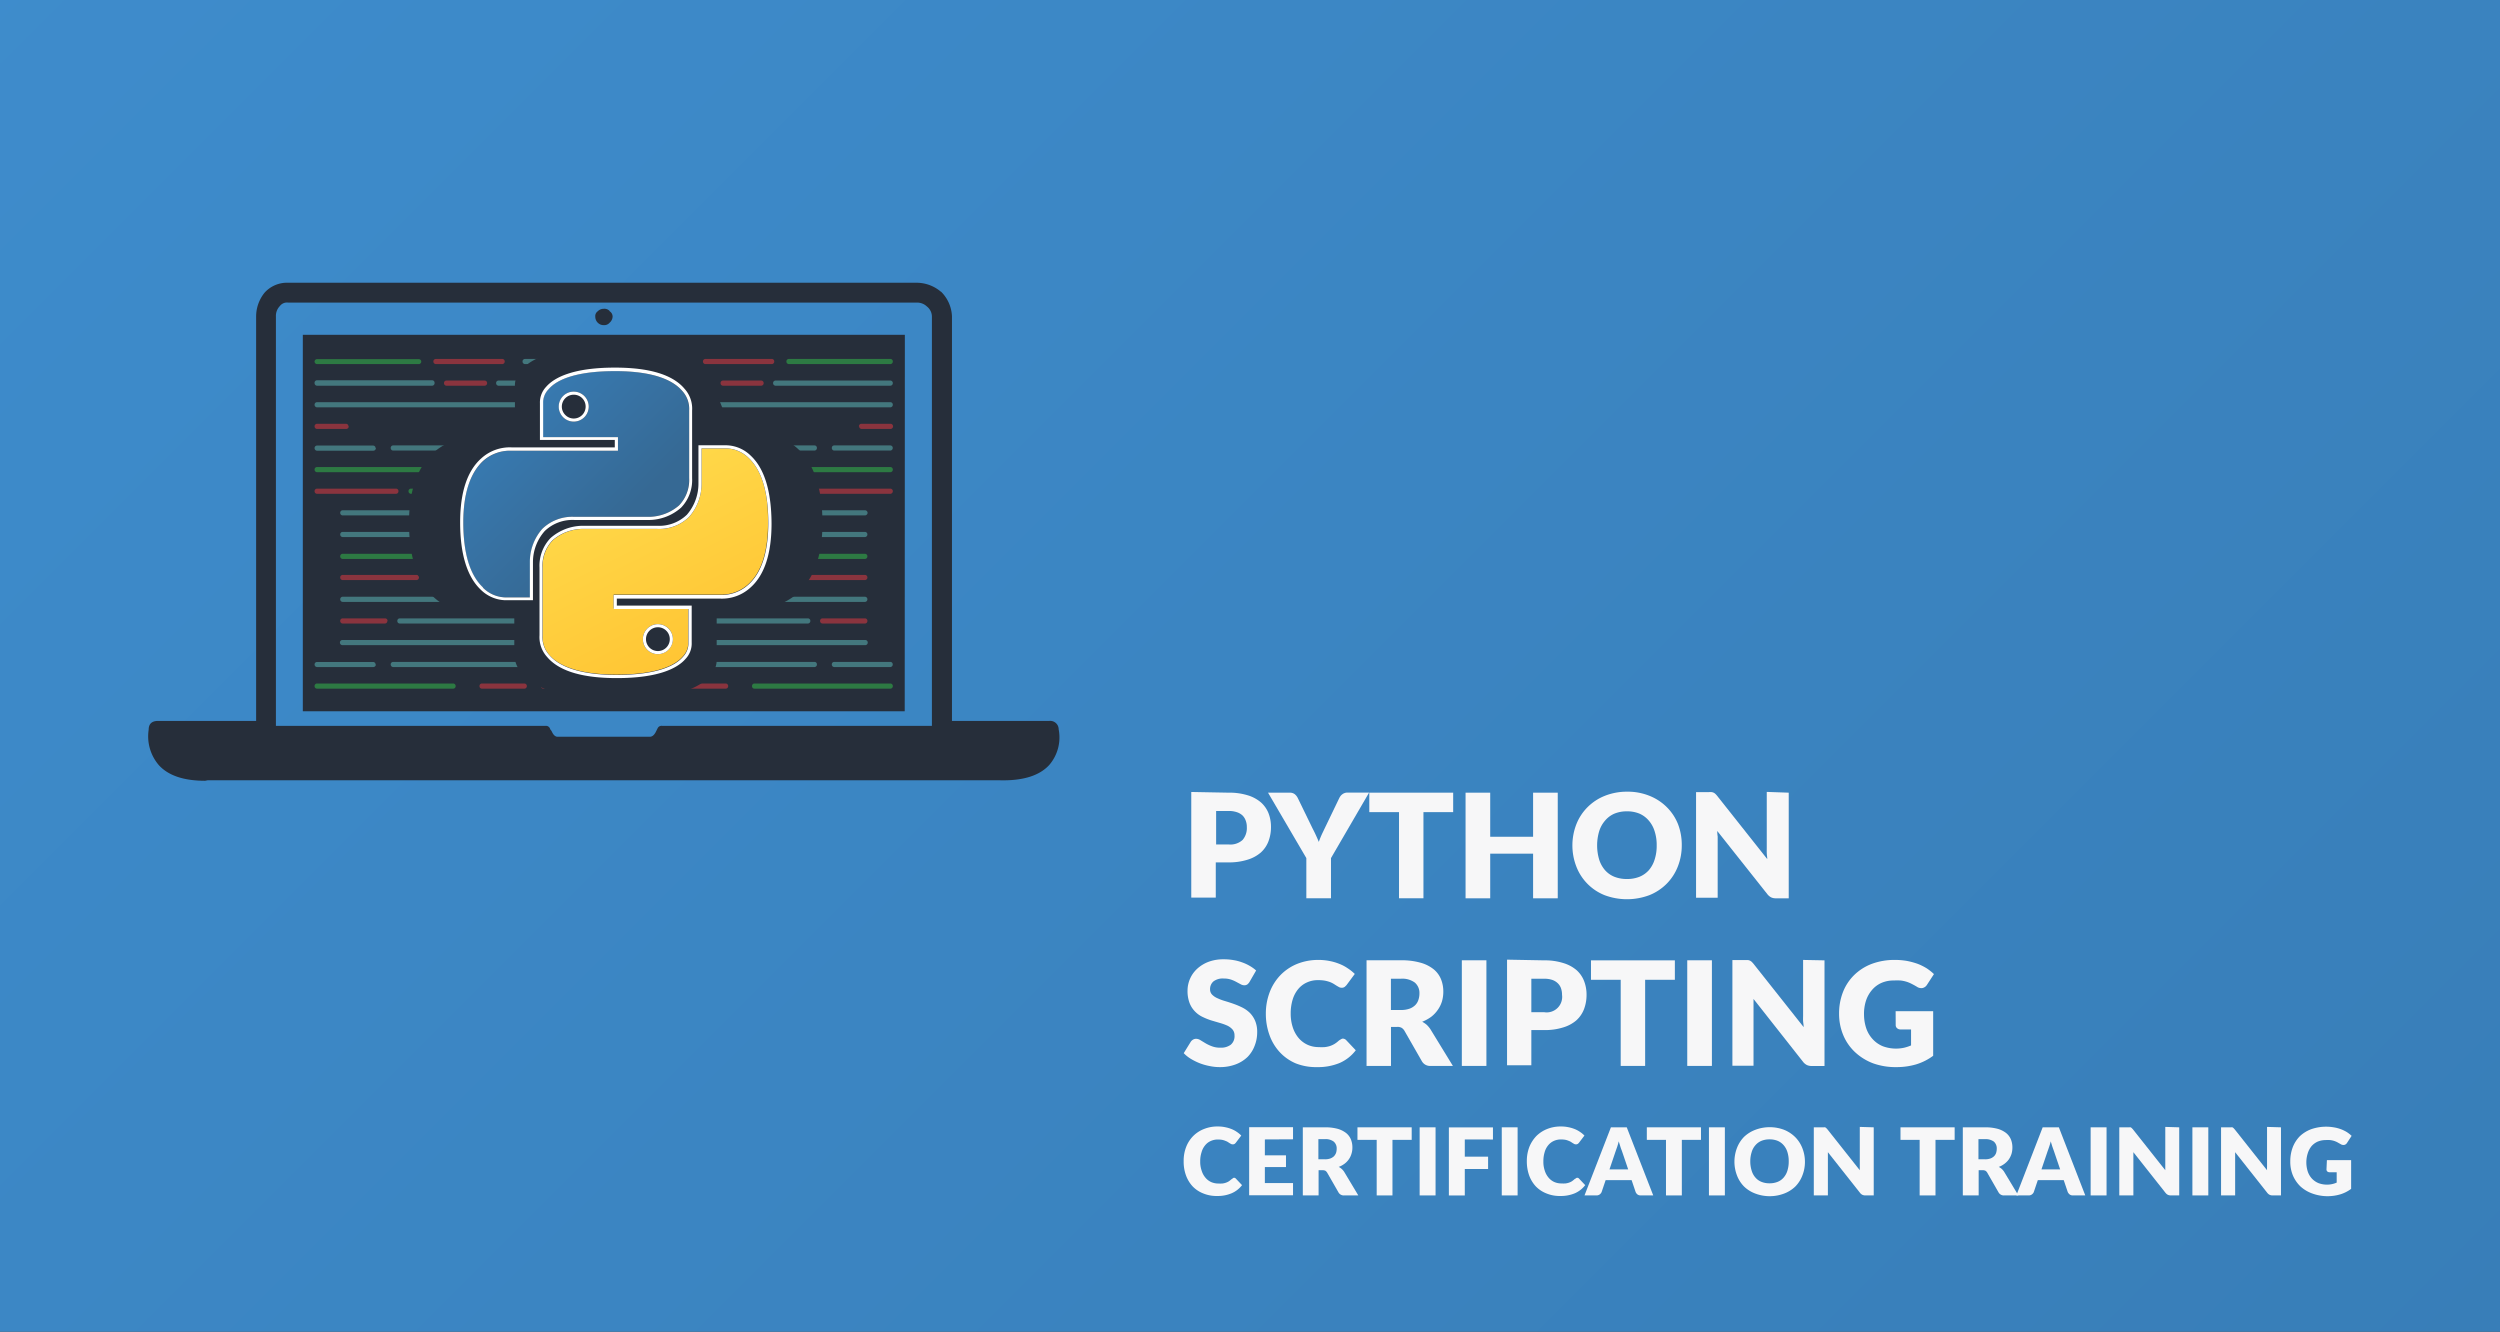 <svg xmlns="http://www.w3.org/2000/svg" xmlns:xlink="http://www.w3.org/1999/xlink" viewBox="0 0 355 189.11"><rect x="0" y="0" width="355" height="189.11" fill="#333333" stroke="none"/><defs><style>.cls-1,.cls-5{fill:#262e3a;}.cls-2{isolation:isolate;}.cls-3{fill:url(#linear-gradient);}.cls-4{fill:#f7f7f8;}.cls-5{fill-rule:evenodd;}.cls-6{opacity:0.5;mix-blend-mode:screen;}.cls-7{fill:#34c64c;}.cls-8{fill:#60bfbf;}.cls-9{fill:#ee3942;}.cls-10{clip-path:url(#clip-path);}.cls-11{fill:none;}.cls-12{fill:url(#linear-gradient-2);}.cls-13{fill:#fff;}.cls-14{fill:url(#linear-gradient-3);}</style><linearGradient id="linear-gradient" x1="35.81" y1="-46.63" x2="314.52" y2="232.09" gradientUnits="userSpaceOnUse"><stop offset="0" stop-color="#3e8ccc"/><stop offset="1" stop-color="#387eb8"/></linearGradient><clipPath id="clip-path"><path class="cls-1" d="M112.88,63.37a7.34,7.34,0,0,0-4.65-1.69h-4.15l-2.25-5.63a4.32,4.32,0,0,0-1.44-3.53c-2.22-2.23-6.59-3.36-13-3.38h-.35c-8,0-11.34,1.71-12.76,3.11a3.27,3.27,0,0,0-1.16,2.66v7.15H67.88a8.92,8.92,0,0,0-5.8,1.78c-2.63,2-4,5.51-4,10.37,0,5.16,1.31,8.83,3.89,10.92a7.48,7.48,0,0,0,4.52,1.69h6.54v5.63A4.27,4.27,0,0,0,74.5,96c1.77,1.78,4.93,2.85,9.38,3.22,1.16.1,2.39.16,3.72.16,1.49,0,2.81-.06,4-.16,5.32-.45,7.82-1.79,9-3a3.32,3.32,0,0,0,1.17-2.66l0-7.15H107a8.84,8.84,0,0,0,5.79-1.78c2.63-2,4-5.5,4-10.36C116.78,69.13,115.47,65.45,112.88,63.37Z"/></clipPath><linearGradient id="linear-gradient-2" x1="-3159.74" y1="634.78" x2="-3159.73" y2="634.77" gradientTransform="matrix(1849.27, 0, 0, -1853.39, 5843273.68, 1176561.6)" gradientUnits="userSpaceOnUse"><stop offset="0" stop-color="#387eb8"/><stop offset="1" stop-color="#366994"/></linearGradient><linearGradient id="linear-gradient-3" x1="-3160.08" y1="635.12" x2="-3160.07" y2="635.1" gradientTransform="matrix(1849.27, 0, 0, -1853.39, 5843917.2, 1177188.78)" gradientUnits="userSpaceOnUse"><stop offset="0" stop-color="#ffe052"/><stop offset="1" stop-color="#ffc331"/></linearGradient></defs><title>PythonScriptingCertification Training_Large</title><g class="cls-2"><g id="Layer_1" data-name="Layer 1"><polygon class="cls-3" points="357.5 189.11 -5.82 191.8 -5.82 -5 357.5 -5 357.5 189.11"/><path class="cls-4" d="M174.45,112.56a8.77,8.77,0,0,1,2.72.37,5.18,5.18,0,0,1,1.87,1,4.09,4.09,0,0,1,1.09,1.55,5.35,5.35,0,0,1,.35,1.94,5.66,5.66,0,0,1-.36,2.05,4.09,4.09,0,0,1-1.11,1.61,5.18,5.18,0,0,1-1.87,1,8.64,8.64,0,0,1-2.69.38h-1.81v5h-3.48v-15Zm0,7.35a2.56,2.56,0,0,0,2-.64,2.58,2.58,0,0,0,.6-1.81,2.54,2.54,0,0,0-.16-.94,1.93,1.93,0,0,0-.46-.73,2.16,2.16,0,0,0-.8-.46,3.4,3.4,0,0,0-1.13-.17h-1.81v4.75Z"/><path class="cls-4" d="M189,121.85v5.7H185.5v-5.7l-5.44-9.29h3.07a1.14,1.14,0,0,1,.72.21,1.66,1.66,0,0,1,.43.54l2.12,4.36c.18.34.34.67.49,1s.27.6.38.88c.1-.29.22-.59.35-.89s.29-.61.47-1l2.1-4.36a2,2,0,0,1,.17-.27,1.14,1.14,0,0,1,.25-.24,1,1,0,0,1,.31-.17,1.05,1.05,0,0,1,.4-.07h3.09Z"/><path class="cls-4" d="M206.35,115.32h-4.22v12.23h-3.47V115.32h-4.22v-2.76h11.91Z"/><path class="cls-4" d="M221.2,112.56v15h-3.5v-6.34h-6.09v6.34h-3.5v-15h3.5v6.26h6.09v-6.26Z"/><path class="cls-4" d="M238.81,120.05a8.11,8.11,0,0,1-.56,3,7.18,7.18,0,0,1-1.58,2.44,7.28,7.28,0,0,1-2.45,1.62,9.06,9.06,0,0,1-6.38,0,7.12,7.12,0,0,1-4-4.06,8.31,8.31,0,0,1,0-6,7.1,7.1,0,0,1,1.58-2.42,7.22,7.22,0,0,1,2.46-1.62,8.43,8.43,0,0,1,3.19-.59,8.2,8.2,0,0,1,3.19.6,7.28,7.28,0,0,1,2.45,1.62,7.1,7.1,0,0,1,1.58,2.42A8.15,8.15,0,0,1,238.81,120.05Zm-3.56,0a6.23,6.23,0,0,0-.29-2,4.14,4.14,0,0,0-.82-1.51,3.64,3.64,0,0,0-1.33-1,4.52,4.52,0,0,0-1.78-.33,4.57,4.57,0,0,0-1.79.33,3.56,3.56,0,0,0-1.33,1,4.15,4.15,0,0,0-.83,1.51,7.08,7.08,0,0,0,0,4,4.24,4.24,0,0,0,.83,1.51,3.54,3.54,0,0,0,1.33.94,4.76,4.76,0,0,0,1.79.32,4.71,4.71,0,0,0,1.78-.32,3.62,3.62,0,0,0,1.33-.94,4.22,4.22,0,0,0,.82-1.51A6.25,6.25,0,0,0,235.25,120.05Z"/><path class="cls-4" d="M254,112.56v15h-1.81a1.53,1.53,0,0,1-.68-.13,1.66,1.66,0,0,1-.54-.45L243.85,118q0,.41.06.78c0,.25,0,.48,0,.7v8h-3.07v-15h1.83a2.12,2.12,0,0,1,.38,0,.94.94,0,0,1,.52.24,2.32,2.32,0,0,1,.25.27l7.13,9c0-.29-.06-.57-.07-.84s0-.53,0-.77v-7.93Z"/><path class="cls-4" d="M177.44,139.42a1.33,1.33,0,0,1-.32.37.76.76,0,0,1-.44.12,1.06,1.06,0,0,1-.51-.15l-.62-.33a4.69,4.69,0,0,0-.78-.34,3.2,3.2,0,0,0-1-.14,2.18,2.18,0,0,0-1.46.41,1.43,1.43,0,0,0-.48,1.13,1.05,1.05,0,0,0,.29.75,2.41,2.41,0,0,0,.76.51,7.29,7.29,0,0,0,1.07.4c.4.12.81.25,1.23.4a11.05,11.05,0,0,1,1.23.52,4.25,4.25,0,0,1,1.07.76,3.6,3.6,0,0,1,.75,1.13,4,4,0,0,1,.29,1.6,5.19,5.19,0,0,1-.36,1.94,4.58,4.58,0,0,1-1,1.58,4.91,4.91,0,0,1-1.69,1.06,6.26,6.26,0,0,1-2.28.39,6.92,6.92,0,0,1-1.42-.15,8.16,8.16,0,0,1-1.41-.4,8.34,8.34,0,0,1-1.27-.63,5,5,0,0,1-1-.8l1-1.62a1,1,0,0,1,.32-.3.83.83,0,0,1,.44-.12,1.19,1.19,0,0,1,.62.2l.71.43a5.51,5.51,0,0,0,.91.43,3.2,3.2,0,0,0,1.21.2,2.3,2.3,0,0,0,1.47-.42,1.57,1.57,0,0,0,.53-1.32,1.25,1.25,0,0,0-.29-.85,2.28,2.28,0,0,0-.75-.55,7.8,7.8,0,0,0-1.07-.38l-1.22-.36a9.32,9.32,0,0,1-1.23-.5,3.65,3.65,0,0,1-1.06-.77,3.52,3.52,0,0,1-.76-1.19,4.82,4.82,0,0,1-.29-1.77,4.24,4.24,0,0,1,1.34-3.07,5,5,0,0,1,1.61-1,6,6,0,0,1,2.2-.37,7.42,7.42,0,0,1,1.34.11,6.27,6.27,0,0,1,1.24.32,6,6,0,0,1,1.09.5,5.26,5.26,0,0,1,.92.66Z"/><path class="cls-4" d="M190.66,147.48a.74.74,0,0,1,.25.05.67.67,0,0,1,.24.16l1.37,1.45a5.81,5.81,0,0,1-2.26,1.79,8,8,0,0,1-3.23.6A7.8,7.8,0,0,1,184,151a6.63,6.63,0,0,1-2.29-1.61,7.05,7.05,0,0,1-1.45-2.43,8.83,8.83,0,0,1-.51-3,8.52,8.52,0,0,1,.55-3.08,7.18,7.18,0,0,1,1.53-2.42,7,7,0,0,1,2.37-1.59,8,8,0,0,1,3-.56,8,8,0,0,1,1.59.15,7.37,7.37,0,0,1,1.4.41,5.86,5.86,0,0,1,1.19.63,6.56,6.56,0,0,1,1,.8l-1.17,1.58a2.23,2.23,0,0,1-.27.26.69.69,0,0,1-.43.12.82.82,0,0,1-.35-.08l-.35-.2-.41-.26a3.6,3.6,0,0,0-.52-.26,5.1,5.1,0,0,0-.71-.2,5.39,5.39,0,0,0-1-.08,3.68,3.68,0,0,0-1.57.32,3.41,3.41,0,0,0-1.24.93,4.3,4.3,0,0,0-.8,1.5,6.64,6.64,0,0,0-.28,2,6.18,6.18,0,0,0,.31,2,4.5,4.5,0,0,0,.85,1.51,3.69,3.69,0,0,0,1.26.93,3.84,3.84,0,0,0,1.55.32,7.52,7.52,0,0,0,.86,0,4.1,4.1,0,0,0,.73-.15,3.38,3.38,0,0,0,.64-.29,3.9,3.9,0,0,0,.61-.46,1.45,1.45,0,0,1,.26-.17A.82.82,0,0,1,190.66,147.48Z"/><path class="cls-4" d="M206.31,151.36h-3.15a1.33,1.33,0,0,1-1.25-.66l-2.49-4.35a1.25,1.25,0,0,0-.39-.4,1.19,1.19,0,0,0-.62-.13h-.89v5.54h-3.47v-15h4.87a9.78,9.78,0,0,1,2.78.34,5.2,5.2,0,0,1,1.87.93,3.58,3.58,0,0,1,1.05,1.41,4.65,4.65,0,0,1,.33,1.77,4.84,4.84,0,0,1-.19,1.38,4.24,4.24,0,0,1-.58,1.19,4.4,4.4,0,0,1-.94,1,5.71,5.71,0,0,1-1.29.71,3.26,3.26,0,0,1,.64.43,3.68,3.68,0,0,1,.53.63Zm-7.39-7.94a3.55,3.55,0,0,0,1.21-.18,2.23,2.23,0,0,0,.82-.5,1.82,1.82,0,0,0,.46-.75,2.73,2.73,0,0,0,.15-.92,1.94,1.94,0,0,0-.65-1.54,3,3,0,0,0-2-.55h-1.4v4.44Z"/><path class="cls-4" d="M211.07,151.36h-3.49v-15h3.49Z"/><path class="cls-4" d="M219.26,136.37a8.66,8.66,0,0,1,2.72.38,5.21,5.21,0,0,1,1.88,1,4,4,0,0,1,1.08,1.56,5.3,5.3,0,0,1,.35,1.93,5.71,5.71,0,0,1-.36,2.06,4.14,4.14,0,0,1-1.1,1.6,5.09,5.09,0,0,1-1.88,1,8.57,8.57,0,0,1-2.69.37h-1.81v5H214v-15Zm0,7.36a2.2,2.2,0,0,0,2.55-2.46,2.85,2.85,0,0,0-.15-.94,1.84,1.84,0,0,0-.47-.72,2.13,2.13,0,0,0-.79-.47,3.52,3.52,0,0,0-1.14-.16h-1.81v4.75Z"/><path class="cls-4" d="M237.83,139.13h-4.22v12.23h-3.47V139.13h-4.22v-2.76h11.91Z"/><path class="cls-4" d="M243.09,151.36h-3.5v-15h3.5Z"/><path class="cls-4" d="M259.08,136.37v15h-1.81a1.56,1.56,0,0,1-.68-.13,1.61,1.61,0,0,1-.54-.44L249,141.85c0,.26,0,.52,0,.77s0,.49,0,.71v8H246v-15h1.83l.38,0a1,1,0,0,1,.28.08,1.11,1.11,0,0,1,.24.16c.07.07.16.16.26.28l7.13,9c0-.29-.06-.57-.08-.84s0-.53,0-.77v-7.93Z"/><path class="cls-4" d="M269.18,143.59h5.33v6.33a7.84,7.84,0,0,1-2.45,1.23,9.82,9.82,0,0,1-2.72.38A9.49,9.49,0,0,1,266,151a7.78,7.78,0,0,1-2.6-1.61,7,7,0,0,1-1.67-2.43,7.82,7.82,0,0,1-.58-3,8.31,8.31,0,0,1,.55-3.08,6.89,6.89,0,0,1,1.59-2.42,7.23,7.23,0,0,1,2.5-1.59,9.21,9.21,0,0,1,3.28-.56,9.86,9.86,0,0,1,1.76.15,10.48,10.48,0,0,1,1.52.42,7.94,7.94,0,0,1,1.27.64,7.68,7.68,0,0,1,1,.8l-1,1.54a1,1,0,0,1-.62.44,1.11,1.11,0,0,1-.8-.18c-.28-.17-.54-.31-.78-.43a4.44,4.44,0,0,0-1.55-.46,9,9,0,0,0-.95,0,4.27,4.27,0,0,0-1.75.34,3.75,3.75,0,0,0-1.34,1,4.48,4.48,0,0,0-.85,1.5,6.07,6.07,0,0,0-.29,2A6.29,6.29,0,0,0,265,146a4.31,4.31,0,0,0,.93,1.57,4,4,0,0,0,1.44,1,5.4,5.4,0,0,0,3,.21,5.75,5.75,0,0,0,1-.33v-2.27h-1.48a.69.69,0,0,1-.51-.18.56.56,0,0,1-.19-.44Z"/><path class="cls-4" d="M175.17,167.25l.16,0a.44.44,0,0,1,.15.1l.89.94a3.69,3.69,0,0,1-1.47,1.15,5.08,5.08,0,0,1-2.08.39,4.94,4.94,0,0,1-2-.38,4.15,4.15,0,0,1-1.48-1,4.6,4.6,0,0,1-.94-1.57,5.69,5.69,0,0,1-.32-2,5.37,5.37,0,0,1,.35-2,4.52,4.52,0,0,1,1-1.56,4.44,4.44,0,0,1,1.53-1,5.13,5.13,0,0,1,2-.36,4.8,4.8,0,0,1,1,.1,5,5,0,0,1,.9.26,3.76,3.76,0,0,1,.77.41,4.06,4.06,0,0,1,.63.52l-.76,1a.91.91,0,0,1-.17.17.47.47,0,0,1-.28.08.59.59,0,0,1-.23-.05l-.23-.13-.26-.17A1.8,1.8,0,0,0,174,162a2.39,2.39,0,0,0-.45-.14,3.7,3.7,0,0,0-.62-.05,2.45,2.45,0,0,0-1,.21,2.11,2.11,0,0,0-.79.6,2.65,2.65,0,0,0-.52,1,4.06,4.06,0,0,0-.19,1.31,3.81,3.81,0,0,0,.21,1.32,2.77,2.77,0,0,0,.55,1,2.28,2.28,0,0,0,.81.61,2.55,2.55,0,0,0,1,.2,4.86,4.86,0,0,0,.56,0,2.46,2.46,0,0,0,.47-.1,2.13,2.13,0,0,0,.41-.18,2.55,2.55,0,0,0,.39-.3l.17-.11A.48.48,0,0,1,175.17,167.25Z"/><path class="cls-4" d="M179.61,161.8v2.26h3v1.66h-3V168h4v1.73h-6.23v-9.67h6.23v1.72Z"/><path class="cls-4" d="M192.88,169.75h-2a.86.86,0,0,1-.81-.42l-1.61-2.81a.94.94,0,0,0-.25-.27.89.89,0,0,0-.4-.08h-.57v3.58H185v-9.67h3.15a6.61,6.61,0,0,1,1.79.21,3.6,3.6,0,0,1,1.21.6,2.3,2.3,0,0,1,.68.91,3,3,0,0,1,.21,1.14,2.82,2.82,0,0,1-.13.89,2.54,2.54,0,0,1-.37.78,2.75,2.75,0,0,1-.6.63,3.23,3.23,0,0,1-.84.46,2.29,2.29,0,0,1,.41.28,2.23,2.23,0,0,1,.35.4Zm-4.77-5.13a2.26,2.26,0,0,0,.78-.11,1.63,1.63,0,0,0,.53-.32,1.5,1.5,0,0,0,.3-.48,2,2,0,0,0,.09-.6,1.26,1.26,0,0,0-.42-1,1.9,1.9,0,0,0-1.28-.35h-.9v2.86Z"/><path class="cls-4" d="M200.46,161.86h-2.73v7.89h-2.24v-7.89h-2.73v-1.78h7.7Z"/><path class="cls-4" d="M203.85,169.75h-2.26v-9.67h2.26Z"/><path class="cls-4" d="M208,161.8v2.45h3.31V166H208v3.76h-2.26v-9.67H212v1.72Z"/><path class="cls-4" d="M215.5,169.75h-2.25v-9.67h2.25Z"/><path class="cls-4" d="M223.9,167.25a.45.45,0,0,1,.16,0,.44.44,0,0,1,.15.1l.89.94a3.73,3.73,0,0,1-1.46,1.15,5.13,5.13,0,0,1-2.09.39,4.94,4.94,0,0,1-2-.38,4.24,4.24,0,0,1-1.48-1,4.6,4.6,0,0,1-.94-1.57,5.94,5.94,0,0,1-.32-2,5.58,5.58,0,0,1,.35-2,4.83,4.83,0,0,1,1-1.56,4.54,4.54,0,0,1,1.53-1,5.14,5.14,0,0,1,2-.36,4.77,4.77,0,0,1,1,.1,5,5,0,0,1,.9.26,3.76,3.76,0,0,1,.77.41,3.64,3.64,0,0,1,.63.52l-.76,1a.91.91,0,0,1-.17.17.47.47,0,0,1-.28.08.59.59,0,0,1-.23-.05l-.22-.13-.26-.17a2.16,2.16,0,0,0-.34-.16,2.5,2.5,0,0,0-.46-.14,3.7,3.7,0,0,0-.62-.05,2.45,2.45,0,0,0-1,.21,2.19,2.19,0,0,0-.79.6,2.65,2.65,0,0,0-.52,1,4.37,4.37,0,0,0-.18,1.31,3.82,3.82,0,0,0,.2,1.32,2.77,2.77,0,0,0,.55,1,2.28,2.28,0,0,0,.81.61,2.59,2.59,0,0,0,1,.2,4.86,4.86,0,0,0,.56,0,2.3,2.3,0,0,0,.47-.1,1.89,1.89,0,0,0,.41-.18,2.55,2.55,0,0,0,.39-.3,1.08,1.08,0,0,1,.18-.11A.41.41,0,0,1,223.9,167.25Z"/><path class="cls-4" d="M234.76,169.75H233a.77.77,0,0,1-.47-.13.92.92,0,0,1-.27-.35l-.57-1.69H228l-.57,1.69a.88.88,0,0,1-.26.33.75.75,0,0,1-.47.15H225l3.75-9.67H231Zm-3.56-3.7-.9-2.65c-.07-.17-.14-.36-.21-.59s-.15-.48-.23-.74c-.06.27-.14.52-.21.75l-.21.6-.89,2.63Z"/><path class="cls-4" d="M241.54,161.86h-2.72v7.89h-2.25v-7.89h-2.72v-1.78h7.69Z"/><path class="cls-4" d="M244.93,169.75h-2.26v-9.67h2.26Z"/><path class="cls-4" d="M256.3,164.91a5.2,5.2,0,0,1-.36,2,4.54,4.54,0,0,1-1,1.57,4.65,4.65,0,0,1-1.58,1,5.77,5.77,0,0,1-4.12,0,4.6,4.6,0,0,1-1.59-1,4.54,4.54,0,0,1-1-1.57,5.46,5.46,0,0,1,0-3.9,4.63,4.63,0,0,1,1-1.57,4.72,4.72,0,0,1,1.59-1,5.77,5.77,0,0,1,4.12,0,4.8,4.8,0,0,1,1.58,1.05,4.59,4.59,0,0,1,1,1.56A5.28,5.28,0,0,1,256.3,164.91Zm-2.3,0a4.28,4.28,0,0,0-.18-1.29,2.69,2.69,0,0,0-.54-1,2.31,2.31,0,0,0-.85-.62,3,3,0,0,0-1.15-.21,3,3,0,0,0-1.16.21,2.31,2.31,0,0,0-.85.62,2.55,2.55,0,0,0-.54,1,4.27,4.27,0,0,0-.19,1.29,4.34,4.34,0,0,0,.19,1.3,2.55,2.55,0,0,0,.54,1,2.18,2.18,0,0,0,.85.61,3,3,0,0,0,1.16.21,3,3,0,0,0,1.15-.21,2.18,2.18,0,0,0,.85-.61,2.69,2.69,0,0,0,.54-1A4.35,4.35,0,0,0,254,164.91Z"/><path class="cls-4" d="M266.07,160.08v9.67H264.9a1.06,1.06,0,0,1-.43-.08,1,1,0,0,1-.35-.29l-4.56-5.77c0,.17,0,.34,0,.5s0,.31,0,.45v5.19h-2v-9.67h1.43a.48.48,0,0,1,.18,0,.65.65,0,0,1,.15.1l.17.18,4.6,5.81c0-.18,0-.36,0-.54s0-.34,0-.49v-5.12Z"/><path class="cls-4" d="M277.56,161.86h-2.72v7.89h-2.25v-7.89h-2.72v-1.78h7.69Z"/><path class="cls-4" d="M286.61,169.75h-2a.86.86,0,0,1-.81-.42l-1.61-2.81a.82.82,0,0,0-.25-.27.86.86,0,0,0-.4-.08h-.57v3.58h-2.25v-9.67h3.15a6.61,6.61,0,0,1,1.79.21,3.51,3.51,0,0,1,1.21.6,2.3,2.3,0,0,1,.68.91,3,3,0,0,1,.21,1.14,3.14,3.14,0,0,1-.12.89,3.11,3.11,0,0,1-.37.78,3,3,0,0,1-.61.63,3.17,3.17,0,0,1-.83.46,2.71,2.71,0,0,1,.41.28,2.18,2.18,0,0,1,.34.4Zm-4.77-5.13a2.22,2.22,0,0,0,.78-.11,1.53,1.53,0,0,0,.53-.32,1.22,1.22,0,0,0,.3-.48,2,2,0,0,0,.09-.6,1.28,1.28,0,0,0-.41-1,2,2,0,0,0-1.29-.35h-.9v2.86Z"/><path class="cls-4" d="M296.11,169.75h-1.74a.75.75,0,0,1-.47-.13,1.06,1.06,0,0,1-.28-.35l-.57-1.69h-3.68l-.57,1.69a.79.79,0,0,1-.26.33.73.73,0,0,1-.47.15h-1.75l3.74-9.67h2.3Zm-3.57-3.7-.9-2.65-.21-.59c-.07-.23-.15-.48-.22-.74-.07.27-.14.52-.22.75s-.14.43-.21.6l-.89,2.63Z"/><path class="cls-4" d="M299.13,169.75h-2.26v-9.67h2.26Z"/><path class="cls-4" d="M309.45,160.08v9.67h-1.17a1.06,1.06,0,0,1-.43-.08,1,1,0,0,1-.35-.29l-4.56-5.77c0,.17,0,.34,0,.5s0,.31,0,.45v5.19h-2v-9.67h1.43a.48.48,0,0,1,.18,0,.65.65,0,0,1,.15.1l.17.18,4.6,5.81c0-.18,0-.36,0-.54s0-.34,0-.49v-5.12Z"/><path class="cls-4" d="M313.58,169.75h-2.26v-9.67h2.26Z"/><path class="cls-4" d="M323.9,160.08v9.67h-1.17a1.06,1.06,0,0,1-.43-.08,1,1,0,0,1-.35-.29l-4.56-5.77c0,.17,0,.34,0,.5s0,.31,0,.45v5.19h-2v-9.67h1.43a.48.48,0,0,1,.18,0,.65.65,0,0,1,.15.1l.17.18,4.6,5.81a4.9,4.9,0,0,1,0-.54c0-.17,0-.34,0-.49v-5.12Z"/><path class="cls-4" d="M330.42,164.74h3.44v4.08a5,5,0,0,1-1.58.79,6.36,6.36,0,0,1-3.93-.13,5,5,0,0,1-1.68-1,4.79,4.79,0,0,1-1.08-1.57,5.08,5.08,0,0,1-.37-2,5.58,5.58,0,0,1,.35-2,4.61,4.61,0,0,1,1-1.56,4.78,4.78,0,0,1,1.61-1,6.47,6.47,0,0,1,3.26-.26,5.27,5.27,0,0,1,1,.27,4.93,4.93,0,0,1,.83.41,4.88,4.88,0,0,1,.66.52l-.65,1a.61.61,0,0,1-.4.29.75.75,0,0,1-.52-.12l-.5-.28a3.19,3.19,0,0,0-.48-.19,2.82,2.82,0,0,0-.52-.1,3.74,3.74,0,0,0-.61,0,3,3,0,0,0-1.14.22,2.55,2.55,0,0,0-.86.63,3,3,0,0,0-.54,1,4.26,4.26,0,0,0,0,2.64,2.83,2.83,0,0,0,.6,1,2.73,2.73,0,0,0,.93.63,3.47,3.47,0,0,0,1.93.13,3.69,3.69,0,0,0,.64-.21v-1.47h-1a.49.49,0,0,1-.33-.11.38.38,0,0,1-.12-.29Z"/><path class="cls-5" d="M131.63,43.53a2,2,0,0,0-1.48-.56H40.94a1.27,1.27,0,0,0-1.2.49,2,2,0,0,0-.56,1.47v58.14H77.5a.61.61,0,0,1,.63.49,1.78,1.78,0,0,1,.21.28q.34.78.84.78H92.26c.33,0,.61-.21.84-.64l.28-.56a.62.62,0,0,1,.64-.35h38.31V44.93A1.82,1.82,0,0,0,131.63,43.53Zm2-2.11a5.2,5.2,0,0,1,1.55,3.51v57.44H149a1.2,1.2,0,0,1,1.33,1.19,6,6,0,0,1-1.33,5.06q-2.12,2.32-7.1,2.18H29.48l-.35.07c-3,0-5.18-.72-6.54-2.18a6.27,6.27,0,0,1-1.48-5.06c0-.84.45-1.26,1.34-1.26H36.37V44.93a5.39,5.39,0,0,1,1.2-3.37,4.29,4.29,0,0,1,3.37-1.41h89.22A5.33,5.33,0,0,1,133.6,41.42ZM128.47,101H43V47.54h85.49Zm-41.9-56.8a.89.89,0,0,1,.42.78,1.21,1.21,0,0,1-.42.84,1,1,0,0,1-.85.35,1.15,1.15,0,0,1-.84-.35,1.18,1.18,0,0,1-.35-.84.84.84,0,0,1,.35-.78,1.16,1.16,0,0,1,.84-.35A1,1,0,0,1,86.57,44.16Z"/><g class="cls-6"><path class="cls-7" d="M59.82,51.33a.36.36,0,0,1-.33.37H45a.36.36,0,0,1-.33-.37h0A.35.35,0,0,1,45,51H59.49a.35.35,0,0,1,.33.36Z"/><path class="cls-8" d="M61.71,54.4a.36.36,0,0,1-.33.37H45a.36.36,0,0,1-.33-.37h0A.35.35,0,0,1,45,54H61.38a.35.35,0,0,1,.33.36Z"/><path class="cls-8" d="M87.45,54.4a.36.36,0,0,1-.33.37H70.78a.35.35,0,0,1-.33-.37h0a.34.34,0,0,1,.33-.36H87.12a.35.35,0,0,1,.33.36Z"/><path class="cls-8" d="M79.55,57.47a.36.36,0,0,1-.33.37H45a.36.36,0,0,1-.33-.37h0a.35.35,0,0,1,.33-.36H79.22a.35.35,0,0,1,.33.36Z"/><path class="cls-8" d="M92.4,51.33a.36.36,0,0,1-.33.37H74.53a.36.36,0,0,1-.33-.37h0a.35.35,0,0,1,.33-.36H92.07a.35.35,0,0,1,.33.36Z"/><path class="cls-9" d="M49.52,60.54a.36.36,0,0,1-.33.37H45a.36.36,0,0,1-.33-.37h0a.35.35,0,0,1,.33-.36h4.15a.35.35,0,0,1,.33.36Z"/><path class="cls-9" d="M71.67,51.33a.36.36,0,0,1-.33.37H61.87a.36.36,0,0,1-.33-.37h0a.35.35,0,0,1,.33-.36h9.47a.35.35,0,0,1,.33.36Z"/><path class="cls-9" d="M69.17,54.4a.36.36,0,0,1-.33.37H63.37a.35.35,0,0,1-.32-.37h0a.34.34,0,0,1,.32-.36h5.47a.35.35,0,0,1,.33.36Z"/><path class="cls-8" d="M53.37,63.61A.36.36,0,0,1,53,64H45a.36.36,0,0,1-.33-.37h0a.35.35,0,0,1,.33-.36h8a.35.35,0,0,1,.33.36Z"/><path class="cls-8" d="M76.65,63.61a.36.36,0,0,1-.33.37H55.81a.36.36,0,0,1-.33-.37h0a.35.35,0,0,1,.33-.36H76.32a.35.35,0,0,1,.33.36Z"/><path class="cls-7" d="M64.7,66.68a.36.36,0,0,1-.33.37H45a.36.36,0,0,1-.33-.37h0a.35.35,0,0,1,.33-.36H64.37a.35.35,0,0,1,.33.36Z"/><path class="cls-9" d="M56.58,69.75a.35.35,0,0,1-.33.37H45a.36.36,0,0,1-.33-.37h0a.35.35,0,0,1,.33-.36H56.25a.34.34,0,0,1,.33.36Z"/><path class="cls-7" d="M69.89,69.75a.36.36,0,0,1-.33.37H58.34a.36.36,0,0,1-.33-.37h0a.35.35,0,0,1,.33-.36H69.56a.35.35,0,0,1,.33.36Z"/><path class="cls-7" d="M90.39,63.61a.36.36,0,0,1-.33.37H78.84a.36.36,0,0,1-.33-.37h0a.35.35,0,0,1,.33-.36H90.06a.35.35,0,0,1,.33.36Z"/><path class="cls-8" d="M53.37,94.35a.36.36,0,0,1-.33.37H45a.36.36,0,0,1-.33-.37h0A.35.35,0,0,1,45,94h8a.35.35,0,0,1,.33.36Z"/><path class="cls-8" d="M76.65,94.35a.36.36,0,0,1-.33.37H55.81a.36.36,0,0,1-.33-.37h0a.35.35,0,0,1,.33-.36H76.32a.35.35,0,0,1,.33.36Z"/><path class="cls-7" d="M64.7,97.42a.35.35,0,0,1-.33.37H45a.35.35,0,0,1-.33-.37h0a.35.35,0,0,1,.33-.36H64.37a.35.35,0,0,1,.33.36Z"/><path class="cls-7" d="M90.39,94.35a.35.35,0,0,1-.33.37H78.84a.35.35,0,0,1-.33-.37h0a.35.35,0,0,1,.33-.36H90.06a.35.35,0,0,1,.33.36Z"/><path class="cls-8" d="M83.65,72.82a.36.36,0,0,1-.33.37H48.64a.36.36,0,0,1-.33-.37h0a.35.35,0,0,1,.33-.36H83.32a.35.35,0,0,1,.33.36Z"/><path class="cls-9" d="M90.71,72.82a.43.43,0,0,1-.47.37H84a.43.43,0,0,1-.47-.37h0a.43.43,0,0,1,.47-.36h6.22a.43.43,0,0,1,.47.36Z"/><path class="cls-9" d="M55,88.17a.35.35,0,0,1-.33.37H48.64a.36.36,0,0,1-.33-.37h0a.35.35,0,0,1,.33-.36H54.7a.34.34,0,0,1,.33.36Z"/><path class="cls-9" d="M74.81,97.42a.35.35,0,0,1-.33.37H68.42a.34.34,0,0,1-.33-.37h0a.34.34,0,0,1,.33-.36h6.06a.35.35,0,0,1,.33.36Z"/><path class="cls-9" d="M92.08,97.42a.35.35,0,0,1-.33.37H77.15a.35.35,0,0,1-.33-.37h0a.35.35,0,0,1,.33-.36h14.6a.35.35,0,0,1,.33.36Z"/><path class="cls-8" d="M79.55,75.89a.36.36,0,0,1-.33.37H48.64a.36.36,0,0,1-.33-.37h0a.35.35,0,0,1,.33-.36H79.22a.35.35,0,0,1,.33.36Z"/><path class="cls-7" d="M79.88,79a.35.35,0,0,1-.33.37H48.64a.36.36,0,0,1-.33-.37h0a.35.35,0,0,1,.33-.36H79.55a.34.34,0,0,1,.33.36Z"/><path class="cls-9" d="M59.49,82a.36.36,0,0,1-.33.37H48.64a.36.36,0,0,1-.33-.37h0a.35.35,0,0,1,.33-.36H59.16a.35.35,0,0,1,.33.36Z"/><path class="cls-8" d="M86.78,82a.36.36,0,0,1-.33.37H62a.36.36,0,0,1-.33-.37h0a.35.35,0,0,1,.33-.36h24.5a.35.35,0,0,1,.33.36Z"/><path class="cls-8" d="M93.31,85.1a.36.36,0,0,1-.33.37H48.64a.36.36,0,0,1-.33-.37h0a.35.35,0,0,1,.33-.36H93a.35.35,0,0,1,.33.36Z"/><path class="cls-8" d="M96.19,88.17a.36.36,0,0,1-.33.37H56.75a.35.35,0,0,1-.33-.37h0a.34.34,0,0,1,.33-.36H95.86a.35.35,0,0,1,.33.36Z"/><path class="cls-8" d="M94.93,91.24a.36.36,0,0,1-.33.37h-46a.36.36,0,0,1-.33-.37h0a.35.35,0,0,1,.33-.36h46a.35.35,0,0,1,.33.36Z"/><path class="cls-7" d="M111.67,51.33a.36.36,0,0,0,.33.37h14.45a.36.36,0,0,0,.33-.37h0a.35.35,0,0,0-.33-.36H112a.35.35,0,0,0-.33.36Z"/><path class="cls-8" d="M109.78,54.4a.36.36,0,0,0,.33.37h16.34a.36.36,0,0,0,.33-.37h0a.35.35,0,0,0-.33-.36H110.11a.35.35,0,0,0-.33.36Z"/><path class="cls-8" d="M84,54.4a.36.36,0,0,0,.33.37h16.34a.36.36,0,0,0,.33-.37h0a.35.35,0,0,0-.33-.36H84.37a.35.35,0,0,0-.33.36Z"/><path class="cls-8" d="M91.93,57.47a.36.36,0,0,0,.34.37h34.18a.36.36,0,0,0,.33-.37h0a.35.35,0,0,0-.33-.36H92.27a.35.35,0,0,0-.34.36Z"/><path class="cls-8" d="M79.09,51.33a.36.36,0,0,0,.33.37H97a.36.36,0,0,0,.33-.37h0A.35.35,0,0,0,97,51H79.42a.35.35,0,0,0-.33.36Z"/><path class="cls-9" d="M122,60.54a.36.36,0,0,0,.33.37h4.15a.36.36,0,0,0,.33-.37h0a.35.35,0,0,0-.33-.36H122.3a.35.35,0,0,0-.33.36Z"/><path class="cls-9" d="M99.82,51.33a.36.36,0,0,0,.33.37h9.47a.35.35,0,0,0,.32-.37h0a.34.34,0,0,0-.32-.36h-9.47a.35.35,0,0,0-.33.36Z"/><path class="cls-9" d="M102.32,54.4a.35.35,0,0,0,.33.37h5.46a.36.36,0,0,0,.33-.37h0a.35.35,0,0,0-.33-.36h-5.46a.34.34,0,0,0-.33.36Z"/><path class="cls-8" d="M118.12,63.61a.35.35,0,0,0,.32.37h8a.36.36,0,0,0,.33-.37h0a.35.35,0,0,0-.33-.36h-8a.34.34,0,0,0-.32.36Z"/><path class="cls-8" d="M94.84,63.61a.36.36,0,0,0,.33.37h20.51a.35.35,0,0,0,.32-.37h0a.34.34,0,0,0-.32-.36H95.17a.35.35,0,0,0-.33.36Z"/><path class="cls-7" d="M106.79,66.68a.35.35,0,0,0,.33.37h19.33a.36.36,0,0,0,.33-.37h0a.35.35,0,0,0-.33-.36H107.12a.34.34,0,0,0-.33.36Z"/><path class="cls-9" d="M114.91,69.75a.35.35,0,0,0,.32.37h11.22a.36.36,0,0,0,.33-.37h0a.35.35,0,0,0-.33-.36H115.23a.34.34,0,0,0-.32.36Z"/><path class="cls-7" d="M101.6,69.75a.36.36,0,0,0,.33.37h11.22a.36.36,0,0,0,.33-.37h0a.35.35,0,0,0-.33-.36H101.93a.35.35,0,0,0-.33.36Z"/><path class="cls-7" d="M81.1,63.61a.36.36,0,0,0,.33.37H92.65a.36.36,0,0,0,.33-.37h0a.35.35,0,0,0-.33-.36H81.43a.35.35,0,0,0-.33.36Z"/><path class="cls-8" d="M118.12,94.35a.35.35,0,0,0,.32.37h8a.36.36,0,0,0,.33-.37h0a.35.35,0,0,0-.33-.36h-8a.34.34,0,0,0-.32.36Z"/><path class="cls-8" d="M94.84,94.35a.36.36,0,0,0,.33.37h20.51a.35.35,0,0,0,.32-.37h0a.34.34,0,0,0-.32-.36H95.17a.35.35,0,0,0-.33.36Z"/><path class="cls-7" d="M106.79,97.42a.34.34,0,0,0,.33.37h19.33a.35.35,0,0,0,.33-.37h0a.35.35,0,0,0-.33-.36H107.12a.34.34,0,0,0-.33.36Z"/><path class="cls-7" d="M81.1,94.35a.35.35,0,0,0,.33.37H92.65a.35.35,0,0,0,.33-.37h0a.35.35,0,0,0-.33-.36H81.43a.35.35,0,0,0-.33.36Z"/><path class="cls-9" d="M80.78,72.82a.36.36,0,0,0,.33.37h4.33a.36.36,0,0,0,.33-.37h0a.35.35,0,0,0-.33-.36H81.11a.35.35,0,0,0-.33.36Z"/><path class="cls-9" d="M116.45,88.17a.36.36,0,0,0,.33.37h6.06a.35.35,0,0,0,.33-.37h0a.34.34,0,0,0-.33-.36h-6.06a.35.35,0,0,0-.33.36Z"/><path class="cls-9" d="M96.68,97.42a.35.35,0,0,0,.33.37h6.06a.35.35,0,0,0,.33-.37h0a.35.35,0,0,0-.33-.36H97a.35.35,0,0,0-.33.36Z"/><path class="cls-9" d="M79.41,97.42a.35.35,0,0,0,.33.37h14.6a.35.35,0,0,0,.33-.37h0a.35.35,0,0,0-.33-.36H79.74a.35.35,0,0,0-.33.36Z"/><path class="cls-8" d="M91.93,75.89a.36.36,0,0,0,.34.37h30.57a.36.36,0,0,0,.33-.37h0a.35.35,0,0,0-.33-.36H92.27a.35.35,0,0,0-.34.36Z"/><path class="cls-7" d="M91.61,79a.35.35,0,0,0,.32.37h30.91a.36.36,0,0,0,.33-.37h0a.35.35,0,0,0-.33-.36H91.93a.34.34,0,0,0-.32.36Z"/><path class="cls-9" d="M112,82a.36.36,0,0,0,.33.37h10.51a.36.36,0,0,0,.33-.37h0a.35.35,0,0,0-.33-.36H112.33A.35.35,0,0,0,112,82Z"/><path class="cls-8" d="M84.71,82a.35.35,0,0,0,.33.37h24.5a.36.36,0,0,0,.33-.37h0a.35.35,0,0,0-.33-.36H85a.34.34,0,0,0-.33.36Z"/><path class="cls-8" d="M78.18,85.1a.36.36,0,0,0,.33.37h44.33a.36.36,0,0,0,.33-.37h0a.35.35,0,0,0-.33-.36H78.51a.35.35,0,0,0-.33.36Z"/><path class="cls-8" d="M75.3,88.17a.36.36,0,0,0,.33.37h39.11a.36.36,0,0,0,.33-.37h0a.35.35,0,0,0-.33-.36H75.63a.35.35,0,0,0-.33.36Z"/><path class="cls-8" d="M76.56,91.24a.35.35,0,0,0,.33.37h46a.36.36,0,0,0,.33-.37h0a.35.35,0,0,0-.33-.36H76.89a.34.34,0,0,0-.33.36Z"/><path class="cls-8" d="M79,72.82a.39.39,0,0,0,.41.37h43.38a.39.39,0,0,0,.41-.37h0a.38.38,0,0,0-.41-.36H79.38a.38.38,0,0,0-.41.36Z"/></g><path class="cls-1" d="M112.88,63.37a7.34,7.34,0,0,0-4.65-1.69h-4.15l-2.25-5.63a4.32,4.32,0,0,0-1.44-3.53c-2.22-2.23-6.59-3.36-13-3.38h-.35c-8,0-11.34,1.71-12.76,3.11a3.27,3.27,0,0,0-1.16,2.66v7.15H67.88a8.92,8.92,0,0,0-5.8,1.78c-2.63,2-4,5.51-4,10.37,0,5.16,1.31,8.83,3.89,10.92a7.48,7.48,0,0,0,4.52,1.69h6.54v5.63A4.27,4.27,0,0,0,74.5,96c1.77,1.78,4.93,2.85,9.38,3.22,1.16.1,2.39.16,3.72.16,1.49,0,2.81-.06,4-.16,5.32-.45,7.82-1.79,9-3a3.32,3.32,0,0,0,1.17-2.66l0-7.15H107a8.84,8.84,0,0,0,5.79-1.78c2.63-2,4-5.5,4-10.36C116.78,69.13,115.47,65.45,112.88,63.37Z"/><g class="cls-10"><path class="cls-11" d="M91.73,90.76a1.69,1.69,0,0,0,1.67,1.69h0a1.69,1.69,0,0,0,0-3.38h0A1.69,1.69,0,0,0,91.73,90.76Z"/><path class="cls-11" d="M80.28,56.54a1.7,1.7,0,0,0-.5,1.2,1.66,1.66,0,0,0,.5,1.19,1.67,1.67,0,0,0,1.19.5h0a1.69,1.69,0,0,0,1.69-1.69,1.67,1.67,0,0,0-.49-1.2,1.69,1.69,0,0,0-1.2-.49h0A1.71,1.71,0,0,0,80.28,56.54Z"/><path class="cls-12" d="M75.27,84.82v-5A7.1,7.1,0,0,1,77,75.1a6.12,6.12,0,0,1,4.58-1.71H92.14a6.62,6.62,0,0,0,4.26-1.62,5.21,5.21,0,0,0,1.44-3.87V58.25a3.78,3.78,0,0,0-1-2.77c-1.1-1.27-3.64-2.79-9.52-2.79s-8.41,1.39-9.43,2.56a2.69,2.69,0,0,0-.78,2v4.81H87.75V64H72.4a5.7,5.7,0,0,0-3.77,1.47c-1.88,1.68-2.84,4.62-2.84,8.74,0,4.39.94,7.5,2.79,9.24a4.67,4.67,0,0,0,3.19,1.37Zm6.21-24.95h0a2.13,2.13,0,0,1-2.13-2.13,2.12,2.12,0,0,1,2.13-2.13v.22h0v-.22h0a2.13,2.13,0,0,1,0,4.26Z"/><path class="cls-13" d="M77.35,75.41a5.68,5.68,0,0,1,4.26-1.57H92.14a7,7,0,0,0,4.57-1.75,5.63,5.63,0,0,0,1.57-4.19V58.3a4.2,4.2,0,0,0-1.08-3.1c-1.68-2-5-3-9.87-3-6.13,0-8.7,1.49-9.78,2.73a3.23,3.23,0,0,0-.88,2.33l0,5.21H87.3v1.06H72.7a6,6,0,0,0-4.36,1.56c-2,1.77-3,4.83-3,9.08,0,4.53,1,7.75,2.93,9.57a5.16,5.16,0,0,0,3.41,1.49h4V79.82A6.66,6.66,0,0,1,77.35,75.41Zm-8.77,8c-1.85-1.74-2.79-4.85-2.79-9.24,0-4.12,1-7.06,2.84-8.74A5.7,5.7,0,0,1,72.4,64H87.75V62.07H77.13V57.26a2.69,2.69,0,0,1,.78-2c1-1.17,3.48-2.56,9.43-2.56s8.42,1.52,9.52,2.79a3.78,3.78,0,0,1,1,2.77V67.9a5.21,5.21,0,0,1-1.44,3.87,6.62,6.62,0,0,1-4.26,1.62H81.61A6.12,6.12,0,0,0,77,75.1a7.1,7.1,0,0,0-1.76,4.73v5h-3.5A4.67,4.67,0,0,1,68.58,83.45Z"/><path class="cls-13" d="M81.47,55.61h0v.22h0v-.22a2.12,2.12,0,0,0-2.13,2.13,2.13,2.13,0,0,0,2.13,2.13h0a2.13,2.13,0,1,0,0-4.26Zm0,.44h0a1.69,1.69,0,0,1,1.2.49,1.67,1.67,0,0,1,.49,1.2,1.69,1.69,0,0,1-1.69,1.69h0a1.67,1.67,0,0,1-1.19-.5,1.66,1.66,0,0,1-.5-1.19,1.69,1.69,0,0,1,1.69-1.69Z"/><path class="cls-14" d="M106.32,65.05a4.7,4.7,0,0,0-3.2-1.37h-3.5v5a7.09,7.09,0,0,1-1.76,4.72,6.06,6.06,0,0,1-4.58,1.71H82.74a6.62,6.62,0,0,0-4.25,1.62,5.22,5.22,0,0,0-1.43,3.88v9.65A3.78,3.78,0,0,0,78,93c1.1,1.27,3.64,2.79,9.52,2.79h0c6,0,8.42-1.4,9.44-2.58a2.76,2.76,0,0,0,.77-2v0l0-4.78H87.14v-2h15.09a5.62,5.62,0,0,0,4-1.45c1.88-1.68,2.83-4.63,2.83-8.75C109.1,69.9,108.16,66.79,106.32,65.05ZM93.42,88.63h0a2.14,2.14,0,0,1,1.51.62,2.14,2.14,0,0,1-1.51,3.64h0a2.13,2.13,0,0,1,0-4.26Z"/><path class="cls-13" d="M106.61,64.71a5.1,5.1,0,0,0-3.5-1.48H99.18v5.44a6.76,6.76,0,0,1-1.64,4.42,5.68,5.68,0,0,1-4.26,1.57H82.76a7,7,0,0,0-4.58,1.74,5.67,5.67,0,0,0-1.57,4.2v9.6a4.18,4.18,0,0,0,1.08,3.09c1.69,2,5,3,9.88,3,6.12,0,8.7-1.48,9.78-2.73a3.18,3.18,0,0,0,.87-2.33V86H87.59v-1h14.6a6,6,0,0,0,4.37-1.56c2-1.77,3-4.83,3-9.09C109.54,69.76,108.56,66.54,106.61,64.71Zm-4.38,19.77H87.14v2H97.76l0,4.78v0a2.76,2.76,0,0,1-.77,2c-1,1.18-3.48,2.58-9.44,2.58h0c-5.88,0-8.42-1.52-9.52-2.79a3.78,3.78,0,0,1-1-2.77V80.6a5.22,5.22,0,0,1,1.43-3.88,6.62,6.62,0,0,1,4.25-1.62H93.28a6.06,6.06,0,0,0,4.58-1.71,7.09,7.09,0,0,0,1.76-4.72v-5h3.5a4.7,4.7,0,0,1,3.2,1.37c1.84,1.74,2.78,4.85,2.78,9.23,0,4.12-.95,7.07-2.83,8.75A5.62,5.62,0,0,1,102.23,84.48Z"/><path class="cls-13" d="M93.42,92.89h0a2.13,2.13,0,1,0,0-4.26h0a2.13,2.13,0,0,0,0,4.26Zm0-3.82a1.69,1.69,0,0,1,0,3.38h0a1.69,1.69,0,0,1,0-3.38Z"/></g></g></g></svg>